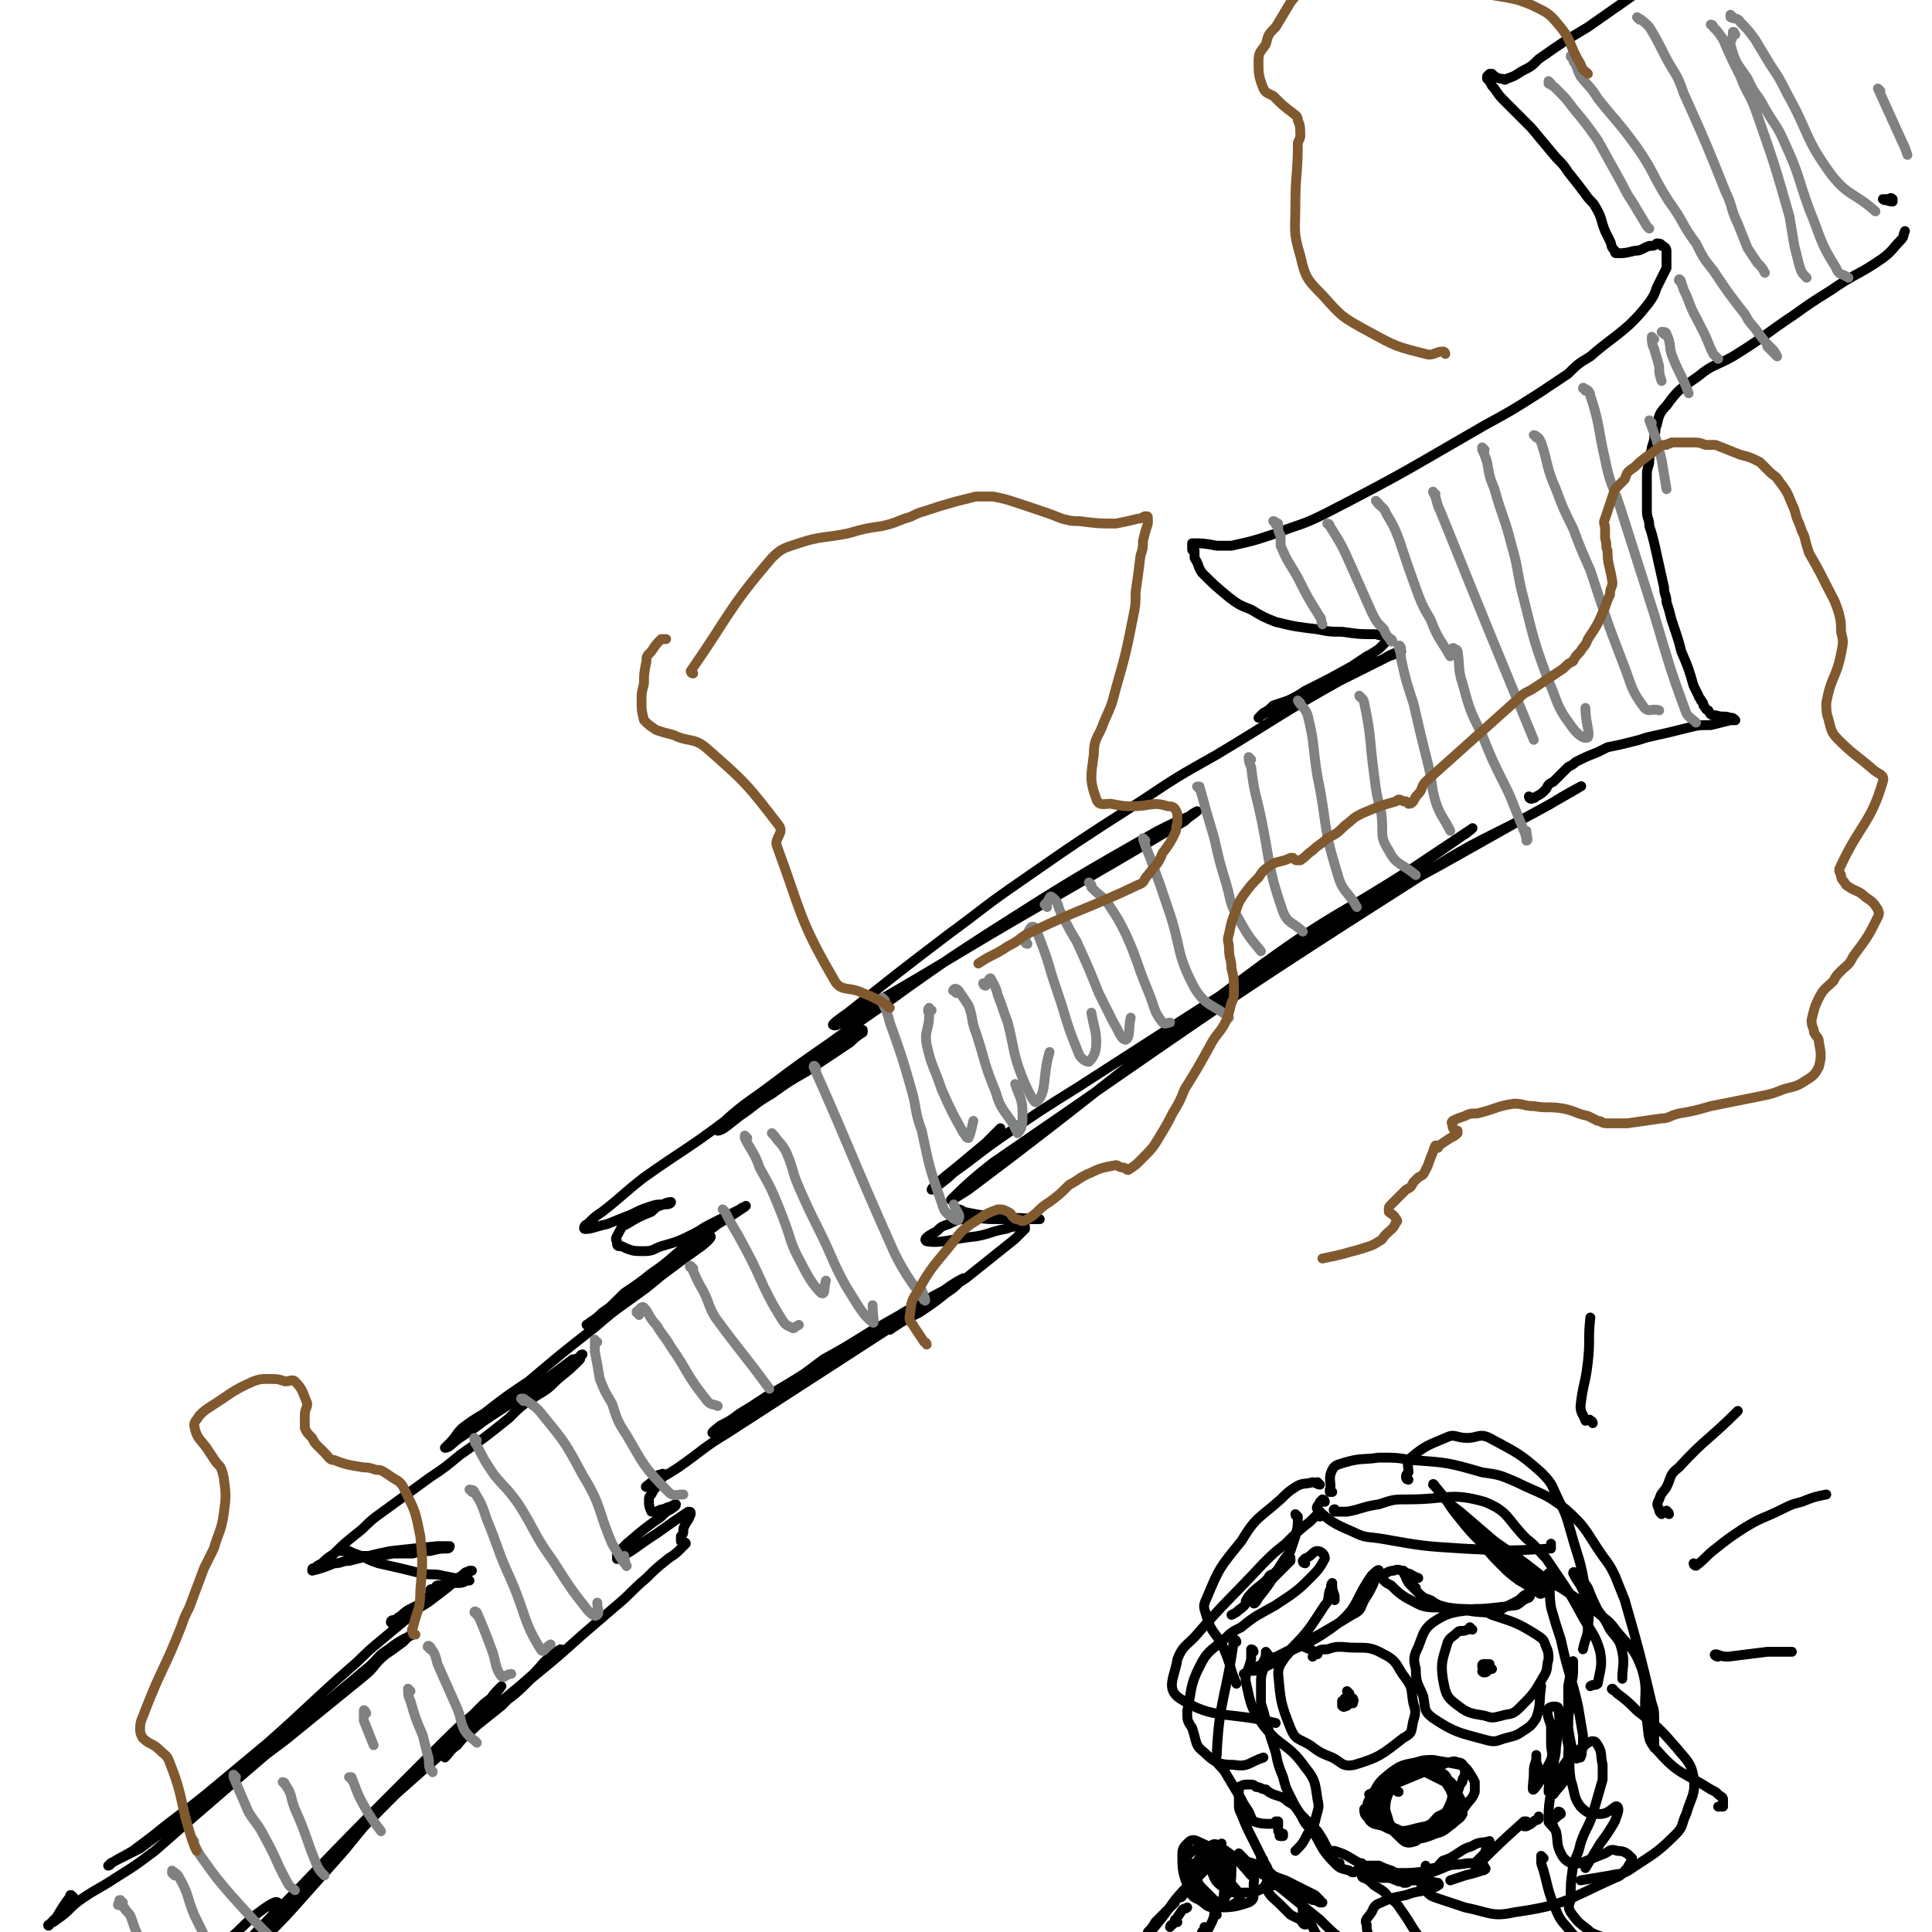 <svg viewBox='0 0 786 786' version='1.1' xmlns='http://www.w3.org/2000/svg' xmlns:xlink='http://www.w3.org/1999/xlink'><g fill='none' stroke='#000000' stroke-width='4' stroke-linecap='round' stroke-linejoin='round'><path d='M486,416c0,0 -1,0 -1,-1 16,-11 17,-11 34,-23 15,-10 15,-10 30,-20 10,-7 10,-8 20,-14 13,-9 13,-9 26,-18 2,-1 5,-4 4,-3 -9,6 -12,8 -24,16 -31,20 -32,18 -61,39 -61,45 -60,47 -120,92 -3,2 -8,5 -7,4 4,-4 8,-8 17,-15 86,-59 85,-60 173,-116 26,-17 27,-15 54,-30 6,-4 14,-8 12,-7 -5,3 -12,7 -25,14 -16,9 -16,9 -32,18 -20,11 -21,11 -41,23 -54,33 -53,33 -106,67 -16,10 -16,10 -32,21 -10,7 -9,7 -19,14 -4,4 -9,7 -9,7 0,-1 5,-5 10,-9 6,-5 6,-5 12,-10 3,-3 3,-3 6,-6 '/><path d='M391,493c0,-1 -1,-1 -1,-1 0,0 1,0 2,1 5,1 5,1 11,2 9,1 9,0 18,1 1,0 1,0 2,0 0,0 0,0 0,0 -5,0 -5,0 -10,0 -5,0 -5,0 -9,0 -5,0 -5,-1 -10,0 -4,0 -4,0 -8,2 -3,1 -3,1 -5,3 -2,1 -6,3 -4,4 6,1 10,-1 20,-2 6,-1 6,-2 12,-3 3,-1 3,-1 5,-1 2,0 2,-1 3,0 0,0 0,1 0,1 -2,2 -2,2 -4,4 -10,8 -10,8 -20,16 -6,4 -6,3 -11,7 -5,4 -5,4 -10,7 -4,2 -4,2 -7,5 -2,1 -3,1 -4,2 0,0 1,0 1,0 6,-4 6,-4 12,-7 6,-4 6,-4 11,-8 3,-2 3,-2 5,-4 1,-1 3,-2 2,-2 -2,1 -4,2 -8,5 -8,4 -8,5 -16,9 -8,5 -8,4 -16,9 -8,5 -8,5 -17,10 -8,6 -8,6 -16,12 -7,4 -7,4 -15,9 -7,4 -9,6 -14,9 -1,0 2,-2 3,-3 4,-2 4,-2 8,-5 5,-3 5,-3 11,-7 12,-7 12,-7 24,-15 15,-9 14,-9 30,-18 3,-2 7,-4 7,-3 -1,1 -4,4 -9,7 -34,22 -34,22 -68,44 -10,6 -10,7 -20,14 -6,4 -9,5 -13,8 -1,0 1,-1 2,-2 1,0 1,-1 2,-1 0,-1 0,-1 1,-2 1,0 2,-1 2,0 0,0 -1,1 -1,2 -1,1 -1,1 -2,3 -1,1 -1,1 -2,3 -1,1 -1,1 -1,3 0,1 0,2 1,4 0,0 1,0 2,0 2,-1 2,-1 3,-1 2,-1 2,-1 3,-1 1,-1 2,-1 2,-1 0,1 -1,1 -2,2 -2,1 -2,1 -4,3 -7,5 -7,5 -14,11 -2,2 -2,2 -4,4 0,1 0,3 0,2 7,-3 8,-5 16,-10 7,-5 7,-5 13,-9 1,0 1,0 1,1 -1,3 -2,3 -3,6 0,2 0,2 -1,3 0,1 0,1 0,2 0,0 0,0 0,0 1,1 2,0 2,1 -1,1 -1,1 -2,2 -2,2 -2,2 -5,4 -5,4 -5,4 -9,8 -6,5 -6,6 -12,11 -7,6 -7,6 -14,12 -10,9 -10,9 -21,18 -6,6 -6,6 -13,11 -9,8 -9,8 -18,16 -2,2 -2,2 -4,5 0,0 0,0 0,0 2,-2 2,-3 5,-5 3,-4 4,-4 8,-8 5,-4 5,-4 10,-8 5,-5 5,-5 10,-10 5,-5 5,-5 11,-10 2,-2 4,-3 3,-3 0,0 -2,1 -3,2 -5,4 -4,4 -8,8 -10,9 -11,9 -21,18 -9,7 -9,7 -17,15 -9,8 -9,8 -18,16 -11,11 -11,11 -22,23 -2,1 -4,3 -4,3 1,-1 3,-3 6,-6 4,-5 4,-5 9,-10 6,-6 6,-6 13,-12 17,-18 17,-18 34,-35 4,-3 4,-3 7,-7 0,0 0,0 0,0 -3,3 -3,3 -5,6 -9,8 -9,7 -18,16 -7,7 -7,7 -15,15 -24,24 -24,24 -48,49 -11,11 -11,11 -22,23 0,0 0,0 0,0 3,-2 3,-2 6,-5 5,-5 5,-5 10,-11 9,-10 10,-10 19,-20 7,-6 7,-6 14,-13 5,-6 5,-6 10,-11 2,-2 5,-6 4,-4 -7,7 -10,11 -19,22 -8,9 -8,9 -16,18 -8,9 -8,9 -16,17 -8,9 -8,8 -16,17 -10,11 -12,13 -20,23 -1,1 0,-1 1,-1 4,-4 4,-4 7,-9 6,-6 5,-6 11,-13 8,-11 9,-11 17,-22 3,-4 6,-8 5,-9 -1,-1 -5,2 -9,5 -6,5 -5,5 -11,10 -8,9 -8,8 -17,17 -5,5 -4,5 -9,10 -4,4 -3,5 -7,9 -3,2 -4,2 -7,5 '/><path d='M30,772c-1,-1 -1,-1 -1,-1 -1,0 0,0 0,0 -3,4 -3,4 -6,9 -2,2 -2,2 -3,3 0,0 0,0 0,0 0,1 -1,0 0,0 1,-1 2,-1 3,-2 6,-4 5,-5 11,-9 6,-4 7,-4 13,-8 8,-5 8,-5 16,-11 8,-7 8,-7 16,-14 22,-19 22,-19 43,-37 7,-7 7,-6 15,-13 6,-5 6,-5 12,-10 5,-4 4,-5 9,-8 5,-4 8,-5 10,-6 0,-1 -2,1 -4,3 -4,3 -4,3 -7,5 -5,4 -4,5 -9,9 -16,13 -16,13 -32,26 -8,6 -8,6 -16,12 -13,10 -13,10 -27,20 -8,6 -8,6 -16,12 -6,3 -6,3 -12,6 0,1 -1,1 -1,1 4,-3 5,-3 10,-6 4,-3 4,-3 8,-6 11,-9 12,-9 23,-18 6,-5 6,-5 12,-10 6,-5 6,-5 12,-10 17,-15 16,-15 33,-30 6,-5 5,-5 11,-10 6,-5 6,-5 12,-10 4,-4 4,-4 9,-7 8,-6 8,-6 15,-12 1,-1 1,0 3,-1 0,0 0,0 0,0 0,0 0,0 0,0 -1,0 -1,0 -1,0 -1,1 -1,2 -3,2 -2,1 -2,1 -3,2 -2,1 -2,1 -4,3 -3,2 -3,2 -6,3 -6,5 -6,5 -13,9 -1,1 -1,1 -3,2 0,0 0,0 0,0 1,1 0,0 0,0 0,-1 1,-1 2,-1 3,-2 2,-2 5,-4 2,-1 2,-1 4,-2 2,-2 2,-2 5,-4 1,0 1,0 2,-1 0,0 0,0 0,0 0,0 0,0 0,0 -1,0 -1,0 -1,-1 0,0 0,0 0,0 0,1 -1,0 -1,0 0,-1 1,0 2,-1 1,0 0,-1 1,-1 1,0 1,0 2,0 2,0 2,0 4,-1 1,0 1,0 2,0 2,0 2,0 4,-1 0,0 0,0 0,0 0,0 0,0 1,0 0,0 -1,0 -1,0 -5,-1 -5,-1 -10,-2 -4,-1 -4,0 -9,-1 -8,-2 -8,-2 -17,-4 -3,-1 -3,-1 -7,-3 -3,-1 -3,-1 -5,-2 -2,0 -2,0 -4,0 0,0 0,-1 0,-1 3,1 3,2 6,3 2,0 2,0 5,0 6,0 6,0 11,-1 4,0 4,0 8,0 3,-1 3,-1 7,-1 4,-1 4,-1 7,-1 1,0 1,-1 1,-1 0,0 -1,0 -1,0 -2,0 -2,0 -4,0 -10,1 -10,1 -19,2 -5,1 -5,1 -9,2 -4,1 -4,1 -8,2 -3,0 -3,1 -6,1 -5,2 -5,2 -9,3 0,0 0,0 0,0 0,-1 0,-1 1,-1 1,-1 1,-1 3,-2 2,-2 2,-2 5,-4 4,-4 4,-4 9,-8 4,-3 4,-4 8,-7 11,-8 11,-8 22,-16 6,-4 6,-4 12,-9 10,-7 10,-7 20,-15 5,-5 5,-5 11,-9 5,-3 5,-3 9,-7 5,-4 5,-4 9,-8 0,-1 1,-2 1,-2 0,0 -1,0 -1,1 -2,1 -2,1 -3,1 -16,12 -16,12 -33,23 -3,2 -3,2 -7,5 -3,2 -3,2 -6,4 -3,2 -4,4 -6,4 0,0 1,-1 2,-2 3,-3 2,-3 5,-6 4,-3 4,-3 9,-6 9,-7 9,-7 18,-13 13,-11 13,-11 27,-22 7,-6 7,-6 14,-11 7,-5 7,-5 13,-10 8,-6 8,-6 15,-11 3,-2 6,-5 5,-5 -3,3 -7,6 -15,11 -5,3 -5,3 -10,7 -9,6 -9,6 -19,13 -2,2 -2,2 -5,4 -1,1 -2,1 -1,1 0,0 1,-1 2,-1 7,-6 7,-6 13,-12 6,-4 6,-4 11,-8 9,-6 8,-7 17,-13 5,-4 5,-3 10,-7 5,-3 5,-3 11,-7 0,0 1,-1 0,0 0,0 -1,0 -2,1 -6,3 -6,3 -12,6 -4,2 -3,2 -7,4 -6,3 -6,3 -13,5 -3,1 -3,2 -7,2 -4,0 -5,0 -9,-2 -2,0 -2,0 -2,-2 -1,-1 0,-2 1,-4 1,-2 1,-2 3,-3 5,-3 5,-3 10,-5 2,-2 2,-2 5,-3 1,0 3,0 3,-1 0,0 -2,0 -3,1 -3,0 -3,0 -6,1 -3,1 -3,1 -7,3 -5,2 -5,2 -10,4 -5,1 -6,2 -9,2 -1,0 0,-2 1,-2 3,-3 3,-3 6,-5 9,-7 8,-7 17,-14 17,-12 17,-11 33,-23 9,-6 9,-6 17,-12 11,-7 12,-7 23,-14 8,-5 8,-6 16,-11 0,0 0,1 0,1 -3,2 -3,2 -5,4 -9,6 -9,6 -18,12 -7,4 -7,4 -14,9 -7,4 -7,5 -13,9 -4,3 -7,6 -9,6 -1,0 2,-3 4,-5 8,-7 9,-7 17,-13 12,-9 12,-9 25,-18 15,-11 16,-11 31,-22 17,-12 17,-12 34,-23 33,-21 33,-21 68,-41 6,-3 6,-3 13,-6 1,-1 3,-2 3,-2 -1,1 -3,2 -5,4 -27,16 -27,16 -53,31 -40,23 -40,24 -80,47 -5,3 -9,6 -10,5 -1,0 3,-3 6,-5 20,-16 20,-16 41,-32 15,-11 14,-11 30,-22 23,-16 23,-16 48,-32 15,-10 15,-10 31,-19 25,-15 25,-16 50,-30 10,-5 10,-5 20,-10 3,-1 5,-2 5,-2 -1,0 -4,1 -7,3 -4,2 -5,1 -9,3 -7,4 -7,4 -14,7 -5,2 -5,2 -9,5 -8,3 -8,3 -16,7 -2,1 -2,1 -3,2 0,0 0,0 0,0 1,-1 1,-1 2,-2 2,-1 2,-1 4,-3 3,-1 3,-1 6,-2 4,-2 4,-2 7,-4 10,-5 10,-5 19,-10 3,-2 3,-2 6,-4 2,-1 2,-1 5,-3 1,-1 1,-1 2,-2 1,-1 1,-2 0,-3 0,-1 -1,0 -3,-1 -7,0 -7,0 -14,-1 -5,0 -5,0 -10,-1 -8,-1 -9,-1 -17,-3 -5,-2 -5,-2 -10,-5 -5,-2 -5,-2 -9,-5 -6,-5 -6,-5 -11,-10 -2,-3 -1,-3 -3,-6 0,-1 0,-1 0,-3 -1,0 -1,0 -1,-1 0,-1 0,-2 0,-2 4,0 5,0 10,1 3,0 3,0 6,0 9,-2 9,-2 18,-5 10,-4 10,-3 20,-8 33,-17 32,-17 65,-36 11,-6 11,-6 22,-13 6,-4 6,-4 12,-8 4,-4 4,-4 9,-7 8,-7 8,-6 16,-13 4,-4 4,-4 8,-9 2,-3 2,-3 3,-6 2,-4 2,-4 4,-8 0,-2 0,-2 0,-3 0,-2 0,-2 0,-4 0,-1 -1,-2 -2,-2 0,-1 -1,-1 -2,-1 -1,1 -1,1 -3,1 -3,1 -3,2 -6,2 -4,1 -4,1 -7,1 -1,0 -1,0 -1,-1 -2,-2 -1,-2 -2,-4 -1,-2 -1,-2 -2,-4 -2,-5 -1,-5 -4,-10 -1,-2 -2,-2 -4,-5 -3,-4 -3,-4 -7,-9 -2,-3 -2,-3 -5,-6 -5,-6 -5,-6 -10,-12 -2,-2 -2,-2 -4,-4 -3,-3 -3,-3 -6,-6 -3,-3 -3,-3 -5,-6 -1,-1 -1,-1 -2,-3 0,0 0,0 -1,-1 0,-1 0,-1 0,-1 0,0 1,-1 1,-1 0,0 1,0 1,0 1,1 1,1 1,1 2,1 2,1 3,1 1,0 1,1 2,0 3,-1 3,-1 6,-3 4,-2 4,-2 7,-5 10,-7 10,-7 20,-13 10,-7 10,-7 20,-14 27,-16 26,-18 54,-32 16,-8 17,-6 34,-13 7,-2 7,-2 14,-5 0,0 0,0 0,0 '/><path d='M623,325c-1,0 -1,-1 -1,-1 0,0 0,0 0,0 2,1 2,1 3,0 2,-1 2,-1 4,-3 1,-2 1,-2 3,-3 3,-3 3,-3 6,-6 2,-1 2,-1 3,-2 4,-2 4,-2 9,-4 2,-1 2,-1 4,-2 5,-1 5,-1 9,-2 4,-1 4,-1 7,-2 9,-2 9,-2 17,-4 4,-1 4,-1 9,-1 4,-1 4,-1 8,-2 1,0 1,0 2,0 0,0 0,0 0,0 -1,-1 -1,-1 -2,-1 -3,-1 -3,0 -6,-1 -2,0 -2,0 -3,-2 -1,0 -1,-1 -2,-2 0,-1 0,-1 -1,-2 0,-1 -1,-1 -1,-2 -1,-2 -1,-2 -2,-4 -2,-7 -2,-7 -5,-14 -1,-4 -1,-4 -2,-7 -1,-3 -1,-3 -2,-6 -1,-4 -1,-4 -2,-7 0,-3 -1,-3 -1,-6 -2,-9 -2,-9 -4,-18 -1,-4 -1,-4 -2,-7 0,-3 -1,-3 -1,-6 0,-8 0,-8 0,-15 0,-3 1,-3 1,-6 0,-3 1,-3 1,-5 1,-3 1,-3 1,-5 1,-2 0,-2 1,-4 1,-4 1,-5 4,-8 5,-7 6,-7 13,-12 6,-5 7,-4 14,-8 13,-8 13,-9 25,-17 7,-5 7,-5 15,-10 10,-7 11,-6 21,-13 4,-3 4,-4 7,-7 2,-2 1,-2 2,-4 '/><path d='M770,82c0,-1 0,-1 -1,-1 0,-1 1,0 1,0 0,0 0,0 0,0 -2,0 -2,0 -3,0 0,0 0,0 0,0 0,1 -1,0 -1,0 1,0 2,1 4,1 0,0 0,0 0,0 '/></g>
<g fill='none' stroke='#808282' stroke-width='4' stroke-linecap='round' stroke-linejoin='round'><path d='M50,774c-1,0 -1,-1 -1,-1 -1,0 0,0 0,1 0,0 -1,0 -1,1 0,0 1,0 1,0 1,1 2,1 2,2 2,2 2,2 3,5 1,3 1,3 3,7 1,2 1,2 2,5 2,5 1,5 4,10 1,2 2,2 4,3 '/><path d='M71,763c0,0 -1,-1 -1,-1 0,0 0,0 0,0 0,0 0,0 0,0 0,0 0,-1 0,-1 1,1 2,1 3,3 4,7 3,8 6,15 5,10 5,11 10,20 1,3 2,3 4,4 1,1 2,-1 4,-1 '/><path d='M79,749c0,0 -1,-1 -1,-1 2,4 2,5 5,9 5,7 5,7 11,14 9,10 9,10 19,20 2,1 2,1 5,2 '/><path d='M96,723c0,0 -1,-1 -1,-1 0,0 0,1 0,1 3,7 3,7 6,14 3,5 4,5 7,11 5,9 4,9 9,18 1,2 2,2 3,3 '/><path d='M116,726c0,0 -1,-1 -1,-1 0,0 1,0 1,1 3,4 2,5 4,10 5,11 4,11 9,23 1,2 1,2 3,4 '/><path d='M143,724c0,0 0,-1 -1,-1 0,0 1,0 1,0 3,8 3,8 7,15 2,3 2,3 5,7 '/><path d='M149,697c0,0 -1,-2 -1,-1 0,1 0,2 0,4 2,5 2,5 4,10 '/><path d='M167,688c0,0 -1,-1 -1,-1 0,2 0,3 1,5 2,7 2,7 5,14 1,4 1,4 2,8 1,3 0,3 1,6 1,1 1,0 1,1 '/><path d='M175,671c0,-1 0,-1 -1,-1 0,-1 1,0 1,0 2,3 2,3 3,7 4,9 4,9 8,18 2,5 1,5 3,9 2,3 3,3 5,5 '/><path d='M194,657c0,-1 0,-1 -1,-1 0,-1 1,0 1,0 3,7 3,7 6,15 2,5 1,7 4,11 1,1 2,-1 4,-1 '/><path d='M192,607c0,-1 -1,-1 -1,-1 0,0 2,0 2,1 3,5 3,5 5,11 5,12 4,12 10,25 6,14 5,17 12,28 1,2 2,-1 4,-2 '/><path d='M194,586c0,0 -1,-1 -1,-1 0,1 0,2 1,3 3,6 3,6 7,12 5,6 5,5 10,12 7,11 6,12 14,23 7,11 7,11 14,20 2,2 3,3 4,2 1,-1 0,-2 0,-5 '/><path d='M213,570c0,0 -1,-1 -1,-1 0,0 1,0 1,0 4,3 5,3 8,7 9,11 9,11 16,24 8,13 6,14 12,28 3,5 4,7 6,9 0,1 -1,-2 -1,-4 '/><path d='M243,546c-1,0 -1,-1 -1,-1 0,0 0,0 0,1 0,2 0,2 0,4 1,5 1,5 2,11 2,5 2,5 5,10 2,6 2,7 6,13 7,12 7,13 17,23 2,2 3,1 6,1 '/><path d='M260,535c0,-1 -1,-1 -1,-1 0,-1 0,0 0,0 1,-1 2,-3 3,-2 2,2 2,4 5,7 3,5 3,4 6,9 7,10 6,11 14,21 2,3 3,2 5,3 '/><path d='M282,516c-1,0 -2,-1 -1,-1 2,4 2,5 5,10 3,6 2,6 5,11 11,15 11,14 22,29 '/><path d='M295,493c0,0 -1,-1 -1,-1 0,0 0,0 1,1 2,4 2,4 5,9 6,11 6,11 11,22 3,6 3,6 6,11 2,3 2,4 5,5 1,1 1,0 3,-1 '/><path d='M304,463c0,0 -1,-1 -1,-1 0,0 0,0 0,1 3,6 4,6 6,12 5,9 5,9 9,19 4,10 3,11 8,20 3,6 5,9 8,12 2,1 1,-2 2,-5 '/><path d='M315,462c0,0 -1,-1 -1,-1 0,0 0,0 1,1 2,3 3,3 5,7 3,7 2,7 5,14 4,9 4,9 8,17 6,12 5,12 11,23 5,8 7,12 11,15 1,1 0,-3 0,-7 '/><path d='M332,435c0,-1 -1,-2 -1,-1 16,36 16,38 33,76 5,10 8,13 12,19 1,1 0,-2 -1,-4 '/><path d='M360,407c0,0 -1,-1 -1,-1 0,1 0,1 0,2 2,4 2,4 3,8 5,14 5,14 9,28 2,7 1,8 4,16 3,14 3,15 8,29 1,3 1,4 4,6 1,1 3,2 3,1 1,-2 -1,-3 -2,-6 '/><path d='M379,411c-1,0 -1,-1 -1,-1 -1,1 0,2 0,3 0,6 -2,6 -1,12 2,9 3,9 6,18 4,9 4,9 9,18 1,1 1,2 2,2 1,-2 1,-3 2,-7 '/><path d='M389,404c0,-1 -2,-1 -1,-1 0,-1 1,-1 2,0 2,3 2,3 4,6 2,5 1,6 3,11 4,12 3,12 8,24 2,7 3,7 7,13 1,2 2,4 2,4 2,-2 2,-4 2,-8 0,-6 -1,-6 -3,-12 '/><path d='M401,401c0,0 -1,-1 -1,-1 0,0 0,1 1,1 1,-1 1,-3 2,-3 1,2 2,3 3,7 2,5 2,6 4,11 3,12 2,13 7,25 2,4 4,9 5,7 4,-4 2,-10 5,-20 '/><path d='M418,384c0,0 -1,0 -1,-1 0,0 0,0 0,-1 1,-2 2,-5 3,-5 2,0 2,3 3,5 3,8 3,8 5,15 2,6 2,6 4,12 3,10 3,10 7,20 1,2 3,3 4,3 2,-2 3,-4 3,-8 0,-5 -1,-6 -2,-12 '/><path d='M426,369c0,0 0,0 -1,-1 0,0 1,-1 1,-1 1,-1 1,-3 2,-2 3,2 2,4 4,7 3,6 3,6 6,11 5,11 5,11 9,21 3,6 3,6 6,12 2,3 3,7 5,7 2,-1 1,-5 2,-9 '/><path d='M444,360c0,0 -1,-1 -1,-1 0,0 1,1 1,2 4,4 4,3 7,7 4,6 4,6 7,12 5,11 4,11 9,23 3,7 2,8 6,13 1,1 2,0 3,0 '/><path d='M466,342c0,0 -1,-1 -1,-1 1,4 2,5 4,11 3,8 3,8 6,17 6,17 3,18 11,33 5,8 7,6 14,12 '/><path d='M488,321c0,0 -1,-1 -1,-1 0,0 1,0 1,0 3,11 3,11 6,21 2,9 2,9 5,19 2,7 1,7 5,14 4,7 4,7 9,13 '/><path d='M509,309c0,0 -1,-1 -1,-1 0,1 0,2 1,4 1,8 1,8 3,16 5,22 3,23 10,43 2,5 4,4 8,8 '/><path d='M529,286c0,0 -1,-1 -1,-1 1,2 3,3 4,6 3,12 2,13 4,25 4,19 2,20 8,39 2,8 4,7 8,14 '/><path d='M554,284c0,0 -1,-1 -1,-1 0,1 2,1 2,3 3,14 2,14 4,29 1,8 1,8 3,16 1,8 -1,9 3,15 3,6 5,5 11,10 '/><path d='M570,264c0,-1 -1,-2 -1,-1 0,1 1,2 1,5 2,9 2,9 5,18 3,13 3,13 6,25 2,8 1,8 3,15 2,6 3,6 6,12 '/><path d='M519,213c0,0 0,-1 -1,-1 0,0 1,1 1,1 0,0 0,0 0,0 0,1 0,0 1,0 0,1 0,1 0,2 0,1 0,1 1,3 0,2 0,2 0,4 3,7 3,6 7,13 4,8 4,8 9,16 1,1 0,1 1,3 '/><path d='M541,214c0,0 -1,-1 -1,-1 0,0 1,0 1,1 5,8 5,8 9,17 4,9 4,9 8,18 2,4 2,4 5,7 1,3 2,3 3,5 1,0 0,-1 0,-1 '/><path d='M561,205c0,0 -2,-2 -1,-1 1,2 3,2 4,5 3,5 3,5 5,10 4,12 4,12 8,23 2,5 2,5 5,10 3,8 4,8 8,15 '/><path d='M584,201c-1,0 -1,-1 -1,-1 0,0 0,0 0,0 2,4 1,4 3,8 19,47 19,47 38,93 '/><path d='M592,265c0,-1 -1,-2 -1,-1 0,0 2,0 2,1 1,6 0,7 2,13 3,11 3,11 8,21 4,10 4,10 9,20 2,4 2,4 4,9 2,5 2,5 4,10 1,2 1,4 1,4 1,0 0,-2 0,-4 '/><path d='M604,183c0,0 -1,-1 -1,-1 0,0 0,0 0,1 1,2 1,2 2,5 1,6 1,6 3,11 3,11 4,11 7,23 3,10 2,11 5,22 4,16 4,17 10,33 4,9 3,10 9,18 2,3 5,6 7,5 1,-2 -1,-6 -1,-12 '/><path d='M625,178c0,-1 -1,-1 -1,-1 0,0 0,0 0,0 2,1 2,1 3,3 3,9 2,10 6,19 3,8 3,8 7,16 3,8 3,8 7,17 6,18 6,19 13,37 4,10 3,11 9,19 2,2 3,0 6,1 '/><path d='M645,159c0,0 -1,-2 -1,-1 1,0 3,1 3,3 4,12 3,13 6,26 2,10 3,10 6,19 7,22 7,22 14,44 6,20 6,21 13,40 1,2 2,2 4,4 '/><path d='M672,172c-1,-1 -1,-1 -1,-1 0,0 0,0 0,0 3,8 3,8 5,16 1,6 1,6 2,12 '/><path d='M673,138c0,0 -1,-1 -1,-1 0,2 0,3 1,5 1,4 1,3 2,7 0,3 0,3 1,6 '/><path d='M677,136c0,0 -1,-1 -1,-1 1,0 2,0 2,1 2,4 1,5 2,8 3,8 4,8 7,16 '/><path d='M684,115c0,-1 -1,-2 -1,-1 0,0 0,0 1,1 1,3 1,3 2,5 3,8 3,7 7,15 2,4 2,5 4,9 1,1 1,1 2,2 '/><path d='M640,24c0,-1 -1,-1 -1,-1 0,-1 1,0 1,0 0,2 0,2 1,3 1,3 1,3 2,5 3,4 4,4 7,9 8,10 8,9 16,20 7,10 6,11 13,22 6,8 5,9 11,17 3,6 3,6 7,11 6,9 6,9 13,18 2,4 3,4 5,7 3,4 3,4 6,7 1,1 1,1 2,3 0,0 0,0 0,0 -2,-2 -2,-2 -4,-4 '/><path d='M667,8c0,0 -1,-1 -1,-1 2,1 3,2 5,4 3,5 3,5 6,11 4,8 5,7 8,16 9,20 9,20 17,40 3,6 2,7 5,13 2,5 2,5 4,10 2,3 2,3 4,6 2,2 2,2 3,4 '/><path d='M631,34c0,0 -1,-1 -1,-1 0,0 0,0 0,1 2,1 2,1 4,3 3,3 3,3 6,7 5,6 5,6 10,13 5,9 5,9 10,18 2,4 2,4 4,7 3,5 3,5 6,10 1,1 1,1 1,1 '/><path d='M706,14c0,0 -1,-1 -1,-1 0,0 1,0 0,0 0,3 -1,3 -1,5 2,8 3,8 7,14 3,7 4,6 7,12 4,7 5,7 8,14 6,13 5,13 10,27 5,12 4,13 11,24 1,3 2,2 5,4 '/><path d='M705,7c0,0 -1,-1 -1,-1 0,0 0,0 0,1 2,1 3,0 4,2 3,3 3,3 6,7 3,5 3,5 6,10 4,6 4,6 7,12 9,16 7,18 18,33 7,9 9,7 18,15 '/><path d='M697,11c0,0 0,-1 -1,-1 0,0 1,0 1,1 2,2 2,2 4,5 3,7 3,7 7,15 3,8 4,7 7,16 7,20 7,20 13,41 1,6 1,6 2,12 1,4 1,4 2,8 1,3 1,3 3,5 '/><path d='M765,37c0,0 -1,-1 -1,-1 0,0 0,0 0,0 5,11 5,11 10,22 1,2 1,2 2,5 '/></g>
<g fill='none' stroke='#81592F' stroke-width='4' stroke-linecap='round' stroke-linejoin='round'><path d='M377,547c0,0 0,-1 -1,-1 -2,-3 -2,-3 -4,-6 -1,-2 -2,-2 -2,-4 1,-5 0,-6 3,-10 6,-11 7,-11 15,-21 3,-4 3,-4 7,-7 5,-3 5,-4 11,-6 2,0 2,0 4,1 2,1 1,1 2,2 1,1 1,1 2,1 2,1 2,1 4,0 5,-3 4,-4 9,-7 4,-3 4,-3 8,-7 4,-2 4,-3 9,-5 4,-2 5,-2 10,-3 1,0 1,1 3,1 1,0 1,1 2,1 3,-2 3,-2 5,-4 5,-5 5,-5 8,-10 3,-5 3,-5 5,-9 3,-5 3,-5 5,-10 5,-8 5,-8 10,-17 3,-6 4,-5 7,-11 1,-3 1,-3 2,-7 1,-2 1,-2 1,-5 0,-5 0,-5 -1,-9 0,-4 -1,-4 -1,-8 0,-3 -1,-3 0,-6 1,-5 1,-5 3,-10 1,-3 1,-3 3,-6 3,-4 3,-4 6,-7 2,-3 2,-3 5,-5 3,-2 4,-1 8,-3 0,0 0,0 1,0 1,1 1,1 2,1 0,0 0,0 0,0 0,0 0,0 1,0 3,-2 2,-2 5,-4 3,-3 3,-2 6,-5 4,-2 4,-2 7,-5 4,-3 3,-3 7,-5 7,-3 7,-3 14,-5 1,-1 1,-1 3,0 1,0 1,0 1,0 1,1 1,1 1,1 1,0 1,0 2,-1 1,-2 1,-2 2,-3 2,-2 1,-3 3,-5 19,-17 19,-17 38,-34 3,-3 3,-2 6,-4 6,-4 6,-4 12,-8 2,-2 2,-2 4,-3 1,-2 1,-2 3,-4 1,-2 2,-2 3,-5 4,-6 4,-6 7,-13 1,-3 1,-3 2,-5 0,-3 1,-3 1,-5 -1,-7 -2,-7 -2,-13 -1,-2 0,-2 -1,-5 0,-2 0,-2 0,-4 0,-2 -1,-2 0,-4 2,-6 2,-6 4,-12 2,-2 2,-2 4,-4 1,-3 1,-3 4,-5 4,-4 5,-4 10,-8 1,-1 1,-1 3,-1 1,-1 1,0 2,-1 1,0 1,0 2,0 3,0 3,0 7,0 2,0 2,0 5,1 2,0 2,0 4,0 5,2 5,2 10,4 4,1 4,1 8,3 2,2 2,2 4,4 2,2 2,1 4,4 3,4 3,4 5,9 2,4 1,4 3,8 1,3 1,3 2,5 1,4 1,4 2,7 4,7 4,7 7,13 3,6 3,5 5,11 1,4 1,4 1,8 1,4 1,4 0,9 -2,10 -4,9 -6,20 0,3 0,4 1,7 1,4 1,5 4,8 6,6 7,6 14,12 2,2 5,2 4,5 -5,17 -9,17 -17,34 -1,2 -1,2 0,4 0,2 1,2 2,4 4,3 5,2 8,5 3,2 3,2 5,5 0,1 1,1 0,3 -4,8 -4,8 -10,16 -2,4 -2,3 -5,6 -2,2 -2,2 -3,4 -3,3 -4,3 -6,7 -2,4 -2,5 -3,9 0,3 1,3 1,5 1,2 2,2 2,4 1,5 1,6 0,10 -2,4 -3,4 -6,6 -3,2 -4,2 -8,3 -5,2 -5,2 -10,3 -10,2 -10,2 -20,4 -7,2 -7,2 -13,3 -4,1 -4,2 -7,2 -7,1 -7,1 -14,2 -4,0 -4,0 -8,0 -3,0 -2,-1 -4,-1 -2,-1 -2,-1 -4,-2 -5,-1 -5,-2 -10,-3 -6,-1 -6,0 -12,-1 -4,0 -4,-1 -8,-1 -7,1 -7,2 -15,4 -3,0 -3,0 -5,1 -3,1 -3,1 -5,2 -1,1 0,1 0,2 0,1 0,1 1,2 0,0 1,0 1,0 0,1 0,1 0,1 -1,1 -1,1 -3,2 -3,2 -3,2 -6,4 '/><path d='M585,467c0,0 0,-1 -1,-1 -1,2 -1,3 -2,5 -1,3 -1,3 -2,5 -1,2 -1,2 -3,3 -1,1 -1,1 -2,2 -1,2 -1,2 -3,3 -3,3 -3,3 -6,6 -1,1 -1,1 -1,2 0,1 0,1 0,1 1,1 2,1 3,3 0,0 1,1 0,1 -1,3 -2,3 -4,5 -2,2 -1,2 -3,3 -3,2 -4,2 -7,3 -3,1 -4,1 -7,2 -4,1 -4,1 -9,2 '/><path d='M362,410c-1,0 -1,-1 -1,-1 -5,-3 -5,-3 -10,-5 -6,-3 -9,0 -12,-6 -14,-24 -13,-27 -23,-54 -1,-3 3,-5 1,-8 -13,-17 -14,-18 -30,-32 -5,-4 -7,-2 -13,-5 -4,-1 -4,-1 -7,-2 -3,-2 -3,-2 -5,-4 -1,-4 -1,-4 -1,-8 0,-3 0,-3 1,-7 0,-4 0,-4 1,-9 0,-2 0,-2 2,-4 2,-3 2,-3 4,-5 1,0 1,0 2,0 '/><path d='M282,274c0,0 -1,0 -1,-1 16,-23 15,-25 33,-46 4,-4 5,-4 11,-6 9,-3 10,-2 20,-4 7,-2 7,-2 14,-3 4,-1 4,-1 9,-3 4,-1 4,-2 8,-3 6,-2 6,-2 13,-4 4,-1 4,-1 8,-2 4,0 4,0 7,0 5,1 5,1 11,3 3,1 3,1 6,2 6,2 6,2 11,4 4,1 4,1 7,1 8,1 8,1 15,1 5,-1 5,-1 9,-2 2,0 2,-1 3,-1 1,0 1,0 1,1 0,1 0,1 0,2 -1,3 -1,3 -2,7 0,3 0,3 -1,6 -1,8 -1,8 -2,15 0,5 0,5 -1,10 -3,15 -3,15 -7,29 -2,8 -2,7 -5,14 -2,6 -4,6 -4,13 -1,8 -2,10 1,18 1,3 3,2 6,2 5,1 5,1 9,1 7,0 8,-2 14,0 3,0 3,1 4,3 0,2 0,2 0,4 -1,2 0,2 -1,4 -2,4 -2,4 -5,8 -2,5 -3,5 -6,9 -2,2 -1,3 -4,4 -21,10 -22,9 -43,19 -5,2 -4,3 -10,6 -6,4 -6,3 -12,7 '/><path d='M588,144c0,0 0,-1 -1,-1 -3,0 -4,2 -7,1 -12,-3 -12,-3 -23,-9 -11,-6 -11,-6 -19,-15 -6,-6 -7,-7 -9,-16 -3,-10 -2,-10 -2,-21 0,-12 1,-12 1,-25 1,-2 1,-2 1,-3 0,-3 0,-4 -1,-6 0,-2 -1,-2 -2,-3 -4,-3 -4,-3 -8,-7 -2,-1 -3,-1 -4,-3 -2,-5 -2,-6 -2,-11 0,-4 1,-4 3,-7 1,-4 1,-4 4,-7 3,-5 3,-5 6,-10 3,-4 4,-4 7,-8 1,-1 1,-1 2,-2 1,0 1,0 3,-1 2,0 2,-1 4,-1 5,0 5,0 10,0 4,1 4,1 8,1 5,1 5,0 9,1 7,1 7,1 13,3 10,1 10,1 20,3 6,1 6,1 12,2 5,1 5,1 10,3 6,3 7,3 11,8 6,7 4,8 9,16 1,3 1,2 3,4 '/><path d='M169,665c-1,0 -1,0 -1,-1 -1,-1 0,-1 0,-2 2,-8 3,-7 3,-15 1,-11 1,-12 0,-22 -2,-10 -2,-10 -6,-18 -2,-5 -3,-4 -7,-7 -3,-2 -3,-2 -5,-2 -3,-1 -3,-1 -5,-1 -6,-1 -7,-1 -12,-3 -2,0 -2,-1 -4,-3 -1,-1 -1,-1 -3,-3 -1,-1 -1,-1 -2,-3 -2,-2 -2,-2 -3,-4 0,-3 0,-3 0,-5 0,-3 1,-3 1,-5 -2,-5 -2,-6 -5,-9 -1,-1 -2,0 -4,0 -3,-1 -3,-1 -7,-1 -3,0 -3,0 -6,1 -9,4 -9,5 -17,10 -3,2 -3,2 -5,4 -1,2 -2,2 -2,4 1,5 2,5 5,9 2,3 2,3 4,6 2,2 2,2 3,6 1,7 1,8 0,15 -1,7 -2,7 -4,14 -2,4 -2,4 -4,8 -3,8 -3,8 -6,16 -2,4 -2,4 -3,7 -7,18 -8,17 -15,35 -1,3 -2,4 -2,7 0,2 0,2 1,4 3,3 4,2 7,5 2,2 3,2 4,5 6,15 4,16 9,31 1,3 1,3 2,5 '/></g>
<g fill='none' stroke='#000000' stroke-width='4' stroke-linecap='round' stroke-linejoin='round'><path d='M517,675c0,-1 -1,-1 -1,-1 0,0 1,0 1,0 -1,0 -1,-1 -2,-2 0,0 0,0 0,0 0,2 0,2 -1,4 0,1 0,1 0,3 -1,3 -1,3 -1,6 0,4 0,4 0,8 1,3 1,3 2,7 2,7 2,7 4,13 1,5 1,5 3,10 1,4 1,4 3,8 2,4 2,4 4,7 2,4 2,4 5,7 4,6 3,7 9,13 2,2 2,2 6,3 1,1 2,1 3,0 1,-1 1,-1 2,-3 '/><path d='M511,760c0,0 -1,-1 -1,-1 1,1 1,2 3,3 1,1 1,1 2,0 1,0 1,0 1,-1 -1,-3 -2,-3 -3,-6 -1,-2 -1,-2 -2,-4 -1,-2 -1,-2 -2,-4 -2,-4 -2,-4 -4,-9 -1,-2 -1,-2 -1,-5 0,-1 0,-1 0,-3 0,-1 0,-1 0,-2 0,-1 -1,-1 0,-1 2,-1 2,-1 4,-1 2,0 2,0 3,1 2,0 2,1 4,1 1,1 1,1 3,2 3,1 4,1 6,3 4,2 3,3 6,6 2,2 2,2 4,3 1,2 1,2 2,3 2,3 2,3 3,5 1,2 1,2 2,4 1,2 1,2 3,4 0,0 0,0 1,0 '/><path d='M514,757c0,0 -1,-1 -1,-1 0,0 1,0 1,1 0,1 -1,1 0,2 1,2 2,2 4,4 2,1 2,1 5,2 2,1 2,1 4,2 4,2 4,2 8,4 1,1 1,1 2,2 0,1 1,1 1,1 0,0 -1,0 -1,0 -2,-1 -2,-1 -3,-1 -7,-3 -7,-3 -15,-6 -1,0 -1,0 -3,0 -1,0 -2,0 -1,1 2,4 3,4 6,7 2,2 2,2 4,4 2,1 2,1 4,2 1,1 1,2 2,2 0,0 0,-1 0,-3 0,-1 0,-1 -1,-2 0,-1 0,-1 0,-2 0,0 -1,-1 0,-1 1,2 2,3 3,7 1,2 1,2 2,4 1,2 1,1 2,3 1,1 1,1 2,2 0,1 0,1 1,1 0,0 0,-1 0,-2 0,-1 0,-1 0,-1 1,0 1,0 1,1 2,2 1,2 3,5 1,2 1,2 2,4 1,1 1,1 2,3 1,2 1,2 3,3 1,2 1,2 2,4 2,2 3,2 5,5 '/><path d='M540,753c0,0 0,-1 -1,-1 0,0 1,1 1,1 2,0 2,0 3,0 3,1 3,1 5,2 5,3 5,3 9,5 6,3 6,3 11,5 2,1 2,0 3,1 1,0 1,0 1,0 1,0 1,-1 1,-1 -1,-1 -1,-1 -3,-2 -2,-1 -2,-1 -4,-2 -3,-1 -3,-1 -5,-2 -3,0 -5,0 -6,0 -1,0 0,1 1,2 2,0 2,0 4,0 2,1 2,1 3,1 3,1 3,1 5,0 7,0 7,0 14,-1 1,0 1,0 2,0 '/><path d='M581,760c-1,0 -1,-1 -1,-1 0,0 0,0 0,1 1,0 2,1 3,0 2,0 2,-1 4,-3 3,-1 3,-1 6,-3 3,-2 3,-2 6,-3 3,-2 4,-1 7,-2 0,0 0,0 0,0 -1,2 -1,2 -2,5 -2,2 -2,2 -4,4 0,0 0,1 0,1 0,0 0,0 1,0 9,-9 9,-9 19,-18 0,0 1,0 1,0 0,0 0,0 0,1 0,0 0,0 0,1 -1,0 -1,0 -1,0 0,0 0,0 0,0 1,0 1,0 1,0 2,-1 2,-1 3,-2 1,-1 1,0 2,-1 0,-1 0,-1 0,-1 '/><path d='M627,722c0,0 -1,-1 -1,-1 0,0 1,1 0,0 0,-1 0,-2 -1,-4 0,-2 0,-2 0,-3 0,0 0,1 0,2 -1,3 -1,3 -1,5 0,4 -1,8 0,7 2,-2 4,-6 7,-12 1,-3 0,-3 0,-7 0,-3 0,-3 0,-7 -1,-3 -2,-5 -1,-7 1,-1 4,-1 4,0 1,7 0,8 -1,16 0,4 -1,4 -1,9 -1,4 -2,4 -2,9 0,0 1,1 2,1 2,-3 3,-3 5,-7 1,-4 1,-5 1,-10 1,-5 0,-5 0,-9 0,-5 0,-5 0,-10 0,-4 0,-4 0,-8 1,-5 1,-7 2,-10 0,-1 0,2 0,3 0,3 0,3 -1,7 0,4 0,4 0,8 -1,4 -1,4 -1,9 1,6 1,7 3,12 0,1 1,0 2,0 1,-2 0,-2 1,-4 0,-2 0,-3 0,-5 -1,-6 -1,-6 -2,-12 -3,-13 -4,-13 -7,-27 -2,-6 -2,-6 -4,-13 -1,-7 0,-7 -1,-14 '/><path d='M536,673c0,0 -1,-1 -1,-1 0,0 1,1 0,1 -1,-1 -1,-2 -2,-2 -3,-1 -3,-2 -5,-1 -3,1 -3,2 -5,4 -2,3 -3,4 -3,7 1,11 1,12 5,22 2,5 3,4 8,7 4,3 4,3 9,5 4,2 4,4 9,3 10,-3 11,-4 20,-11 4,-2 3,-3 4,-7 1,-3 1,-4 0,-7 -1,-5 0,-6 -3,-10 -4,-5 -3,-7 -9,-10 -7,-4 -8,-2 -17,-3 -3,0 -3,0 -6,1 -2,0 -3,0 -4,1 -1,1 -1,1 -2,2 '/><path d='M599,663c0,0 0,0 -1,-1 0,0 0,1 -1,1 -2,1 -3,0 -4,1 -2,2 -3,2 -4,4 -2,7 -3,8 -2,15 1,5 1,7 5,10 5,4 6,4 12,5 3,1 3,1 7,0 3,-1 4,0 7,-3 6,-6 6,-6 10,-13 2,-3 1,-4 2,-7 0,-2 0,-3 -1,-5 -1,-3 -1,-3 -4,-5 -8,-5 -9,-5 -18,-8 -4,-2 -5,-3 -9,-2 -7,1 -9,1 -15,5 -4,3 -4,5 -6,10 -2,4 -2,5 -1,9 0,6 1,6 3,11 1,5 0,6 4,9 9,6 11,6 22,9 4,1 4,0 8,-1 4,-1 4,-1 7,-3 3,-2 3,-2 5,-5 2,-6 1,-6 2,-13 '/><path d='M566,728c0,0 0,-1 -1,-1 -3,1 -6,2 -8,3 0,0 2,-1 3,-1 14,-6 14,-6 29,-12 2,0 2,-1 4,0 2,0 2,1 3,2 0,1 0,1 0,2 0,1 0,1 -1,3 0,1 0,1 -1,2 -1,4 -2,4 -3,7 0,0 0,1 0,1 0,1 0,1 0,2 0,0 0,0 0,1 0,1 0,1 0,1 -1,1 0,1 -1,2 -2,1 -2,1 -4,2 -1,0 -1,0 -3,1 -3,0 -3,0 -6,1 -2,1 -2,1 -4,1 -3,0 -3,0 -5,-1 -4,-1 -5,-1 -9,-2 -2,-1 -2,-2 -3,-3 -1,-1 -1,-2 -1,-3 1,-1 2,-1 3,-1 1,-1 1,-1 2,-2 '/><path d='M569,729c-1,0 -1,-1 -1,-1 0,0 0,0 0,0 -2,0 -3,-1 -6,-1 -2,0 -2,1 -3,2 -1,3 -4,4 -2,7 2,4 4,4 9,7 5,3 5,2 11,3 3,1 3,0 6,-1 5,-2 4,-2 9,-5 2,-2 2,-2 4,-5 2,-3 3,-3 4,-6 0,-2 0,-2 0,-4 -1,-2 -1,-2 -3,-5 -1,-1 -1,-1 -3,-2 -5,-1 -5,-1 -11,-2 -3,0 -4,0 -7,1 -5,1 -6,1 -10,4 -5,4 -5,4 -8,10 -2,2 -1,2 0,5 0,3 0,3 2,5 3,2 4,3 8,4 6,0 6,-1 12,-2 3,-1 3,-2 5,-4 2,-1 3,-1 4,-3 2,-4 2,-5 2,-9 0,-2 -1,-2 -2,-3 -1,-2 -1,-2 -3,-3 -2,-1 -2,-2 -4,-2 -7,1 -7,1 -13,3 -3,1 -3,1 -5,4 -2,2 -2,2 -3,5 -1,2 -2,3 0,6 3,6 4,6 9,11 2,2 3,2 6,1 8,-6 9,-7 15,-15 1,-2 0,-3 -1,-6 -4,-6 -4,-7 -10,-11 -2,-1 -3,0 -5,1 -3,1 -3,1 -5,3 -3,5 -4,5 -6,11 -1,5 0,5 1,9 1,3 2,2 4,4 2,2 2,2 5,3 5,0 5,0 10,-2 4,-1 4,-2 7,-4 2,-2 3,-2 4,-4 0,-4 0,-5 -2,-8 -2,-3 -3,-3 -5,-5 -4,-2 -4,-2 -8,-4 -3,-1 -3,0 -6,-1 0,0 0,-1 0,-2 '/><path d='M576,646c0,0 -1,0 -1,-1 0,0 -1,0 -1,0 -1,-1 -1,-1 -2,-3 0,-1 0,-2 -1,-3 0,0 0,0 0,0 0,2 1,2 2,4 1,2 1,2 3,4 3,3 3,3 6,4 3,2 3,2 7,3 9,1 9,2 18,2 3,0 3,-1 5,-2 2,-1 2,-1 4,-2 2,-1 2,-1 3,-2 2,-2 2,-1 4,-2 0,0 0,0 0,0 -1,1 0,1 -1,2 -3,1 -3,2 -5,3 -16,2 -16,2 -32,1 -7,0 -7,-1 -13,-4 -3,-2 -3,-2 -6,-5 -2,-1 -2,-1 -3,-2 -1,-1 -1,-1 -1,-2 2,-1 3,-2 5,-2 2,-1 3,0 5,1 2,0 2,1 5,2 '/><path d='M543,651c0,0 0,-1 -1,-1 0,0 1,1 1,0 0,-2 -1,-2 -1,-5 0,0 0,-1 0,-1 -1,1 0,2 -1,3 -1,3 0,4 -2,6 -6,9 -6,10 -14,18 -5,5 -6,5 -12,8 -2,1 -5,1 -5,0 2,-1 6,-1 10,-4 14,-7 15,-6 27,-15 8,-7 6,-9 13,-19 1,-1 3,-3 3,-2 -2,4 -2,6 -6,12 -2,4 -1,4 -5,6 -21,13 -22,12 -44,24 '/><path d='M528,617c0,0 -1,0 -1,-1 0,0 1,1 1,1 0,4 0,4 -1,8 -1,3 -1,3 -2,6 -3,4 -3,4 -6,9 -3,5 -3,5 -7,10 -1,2 -2,3 -2,2 1,-2 2,-4 4,-7 4,-5 4,-4 8,-9 1,-1 2,-2 3,-2 0,-1 0,1 0,1 -5,5 -5,5 -10,10 -2,2 -2,3 -5,5 -1,1 -4,2 -3,1 1,-2 3,-4 7,-7 2,-2 3,-3 3,-3 1,-1 -1,0 -1,1 -4,5 -4,5 -8,9 -2,2 -1,2 -4,4 -1,1 -1,1 -3,2 '/><path d='M537,617c0,0 0,-1 -1,-1 0,0 0,0 -1,1 -1,1 -1,1 -2,2 -5,4 -5,4 -10,9 -5,4 -5,4 -9,8 -14,15 -15,15 -28,30 -4,4 -5,4 -7,9 -1,7 -5,12 1,16 14,9 19,5 39,10 '/><path d='M531,636c-1,0 -1,-1 -1,-1 0,0 0,0 1,-1 3,-1 3,-3 5,-3 1,0 3,1 3,3 -2,4 -3,5 -6,8 -4,4 -4,4 -8,7 -3,2 -3,2 -6,4 -7,4 -8,4 -14,9 -4,2 -4,2 -7,5 -6,5 -7,5 -10,11 -4,8 -3,9 -5,18 0,4 0,4 2,7 2,6 1,7 5,10 4,4 6,5 12,5 6,1 6,-1 12,-3 '/><path d='M503,668c0,-1 -1,-1 -1,-1 0,-1 0,0 0,0 -3,23 -6,24 -7,47 -1,4 2,4 4,8 3,5 3,5 6,10 1,2 1,2 3,5 1,2 1,3 2,4 3,1 4,1 7,1 1,0 1,0 2,-1 0,0 1,0 1,0 0,1 0,1 0,2 0,1 0,1 0,2 1,1 1,1 1,1 0,1 -1,1 0,1 0,0 0,0 1,0 0,0 0,-1 0,-1 '/><path d='M599,621c0,0 0,0 -1,-1 0,0 -1,-1 0,0 1,1 1,2 3,4 4,3 4,3 7,6 3,3 3,3 7,6 6,6 7,5 13,11 0,0 0,1 0,1 0,0 0,0 0,0 -1,0 -1,1 -2,0 -4,-2 -4,-3 -8,-5 -4,-3 -4,-3 -7,-6 -4,-4 -4,-4 -8,-9 -5,-5 -5,-5 -9,-10 -5,-6 -4,-6 -9,-12 -1,-1 -2,-3 -2,-2 1,1 2,2 4,5 3,3 3,3 7,6 7,6 7,6 14,12 10,7 10,7 19,14 4,3 4,3 8,5 3,2 3,2 6,4 2,1 3,2 5,2 0,0 0,-1 -1,-3 -1,-2 -1,-2 -2,-4 -2,-3 -2,-3 -3,-5 0,-1 1,0 1,0 3,3 3,3 5,6 2,5 2,5 4,9 3,4 3,4 5,8 3,4 4,4 5,9 1,5 0,6 0,11 '/><path d='M539,611c0,0 0,-1 -1,-1 0,0 0,0 -1,1 0,1 -2,2 -1,3 5,5 7,6 14,9 6,3 6,2 12,3 17,3 17,3 33,4 18,1 19,1 36,0 0,0 0,-1 0,-2 '/><path d='M544,615c-1,0 -1,0 -1,-1 -1,0 0,1 0,1 2,0 2,0 5,0 6,-1 6,-2 13,-3 6,-2 6,-2 12,-2 16,0 17,-3 31,1 10,4 9,7 17,15 4,3 4,4 8,8 8,12 8,11 15,24 4,7 5,7 7,14 1,6 0,7 -1,13 -1,1 -2,0 -3,1 '/><path d='M573,602c0,0 -1,0 -1,-1 0,-1 0,-1 1,-2 0,-3 -1,-4 1,-6 6,-5 7,-5 14,-8 4,-2 4,0 9,0 4,0 5,-2 9,0 11,6 12,6 21,14 5,5 4,5 7,11 3,6 3,6 5,13 3,11 4,11 6,24 1,7 2,7 1,15 0,4 -1,4 -2,9 '/><path d='M542,607c0,0 -1,0 -1,-1 0,0 0,1 0,1 1,-4 -1,-5 1,-9 1,-2 2,-2 5,-3 7,-2 7,-1 14,-2 7,0 7,0 13,1 15,1 15,1 29,5 7,1 7,1 14,4 10,5 11,4 20,11 9,8 8,9 15,19 3,4 3,4 5,8 2,5 2,5 4,10 6,21 6,21 11,42 1,3 1,3 1,7 0,6 0,6 0,11 '/><path d='M644,652c0,0 -1,-1 -1,-1 0,0 0,1 1,1 3,3 4,2 7,5 4,3 4,3 7,7 6,7 7,7 10,15 3,10 0,11 2,21 1,7 0,8 5,13 8,9 10,8 21,15 2,1 2,1 3,2 1,1 2,1 2,2 0,1 0,2 0,3 -1,0 -1,0 -2,0 '/><path d='M657,688c0,0 -2,-1 -1,-1 0,0 1,1 2,2 4,3 4,3 8,7 9,7 9,7 16,15 4,5 6,6 7,12 1,7 -1,8 -3,15 -2,4 -1,5 -4,8 -8,8 -9,8 -18,14 -4,3 -5,2 -9,3 -6,1 -6,1 -12,2 '/><path d='M637,702c0,0 0,-1 -1,-1 0,0 1,0 1,1 1,4 0,4 1,8 1,7 0,7 1,14 2,6 1,7 4,11 3,3 4,3 8,3 4,0 6,-4 7,-3 1,1 0,3 -1,6 -3,5 -3,5 -6,9 -3,5 -3,5 -6,10 '/><path d='M632,743c-1,0 -2,-2 -1,-1 0,1 1,1 2,3 1,4 0,5 2,9 1,2 2,3 4,4 2,1 2,0 4,0 5,-2 5,-2 10,-4 2,-1 2,-2 5,-1 3,0 4,1 6,3 0,1 -1,2 -2,4 -2,2 -2,3 -5,4 -20,9 -20,11 -41,14 -9,2 -10,0 -20,-2 -6,-2 -6,-2 -12,-4 -3,-1 -3,-2 -5,-4 -1,-1 -1,-2 -1,-3 3,-3 4,-3 9,-5 4,-2 5,-1 10,-2 2,0 2,0 5,0 1,0 2,1 2,2 1,0 0,1 -1,1 -3,1 -3,1 -7,2 -3,1 -3,1 -6,2 '/><path d='M555,764c0,0 -1,0 -1,-1 1,0 2,0 3,0 2,0 2,0 5,1 3,0 3,0 6,0 3,0 3,0 5,1 6,0 6,0 12,1 0,0 1,1 0,1 0,0 -1,1 -2,1 -5,2 -6,1 -11,3 -5,1 -6,1 -10,3 -3,1 -3,2 -4,4 -2,3 -3,3 -2,5 0,4 1,5 4,7 3,2 4,1 8,1 3,0 2,-1 5,-2 '/><path d='M555,762c0,0 -1,0 -1,-1 0,0 0,1 1,1 0,1 -1,1 0,2 2,1 2,1 4,3 3,2 4,2 6,5 3,2 3,2 5,5 5,7 4,7 9,13 1,2 2,2 4,2 1,1 1,0 1,-1 '/><path d='M549,689c0,0 -1,-1 -1,-1 0,0 0,0 0,0 1,1 1,1 1,3 0,0 0,0 0,0 0,0 0,0 1,0 0,0 0,0 0,0 0,1 0,0 -1,0 0,0 0,0 0,0 -1,1 -1,1 -1,1 0,1 0,1 0,1 1,0 1,0 2,0 1,0 0,0 0,-1 1,0 1,0 0,-1 0,0 1,0 0,0 -1,0 -1,0 -2,0 0,0 0,0 -1,0 0,1 0,1 -1,1 0,1 0,1 0,1 0,1 0,1 0,1 1,1 1,0 2,0 '/><path d='M607,679c0,0 -1,-1 -1,-1 0,0 0,0 0,0 0,1 0,1 -1,1 -1,1 -1,1 -1,1 0,0 0,0 0,0 0,1 -1,0 -1,0 0,0 1,1 2,0 0,0 0,-1 0,-3 1,0 1,0 0,0 0,0 0,0 0,0 -1,1 -1,1 -1,2 0,0 0,1 0,1 0,0 0,0 1,0 0,0 0,0 0,-1 0,0 0,0 1,-1 0,0 0,0 0,-1 0,0 0,0 0,0 -1,0 -1,0 -1,0 -1,0 -1,0 -1,0 -1,0 -1,0 -1,1 '/><path d='M537,604c0,0 -1,0 -1,-1 0,0 1,1 1,1 -1,0 -2,-1 -3,-1 -3,1 -4,0 -7,2 -3,2 -3,2 -6,5 -9,8 -10,7 -16,17 -9,11 -9,11 -14,23 -2,4 -1,4 0,8 2,7 4,6 7,13 3,7 2,7 5,14 '/><path d='M510,672c0,0 0,-1 -1,-1 0,1 0,2 0,4 -1,5 -3,6 -2,10 2,9 2,10 7,17 7,9 10,7 17,17 4,5 4,6 5,13 1,4 0,4 -1,9 -1,3 -1,3 -3,5 -2,4 -2,4 -5,7 '/><path d='M635,738c0,0 -1,-1 -1,-1 0,0 1,0 1,1 -2,1 -5,5 -5,3 0,-6 0,-11 4,-19 4,-8 6,-8 12,-13 2,-1 3,-1 4,1 2,3 1,4 2,8 0,3 0,3 0,6 -2,7 -2,7 -4,14 -2,6 -3,6 -5,12 -1,5 -2,5 -3,9 -1,7 -1,7 -1,14 -1,3 -1,3 0,5 3,4 3,4 7,7 1,1 1,1 3,2 3,1 3,1 5,2 3,1 3,1 5,0 1,0 1,0 2,-1 '/><path d='M628,756c0,0 -1,-1 -1,-1 0,1 0,2 0,3 3,9 2,10 6,19 2,5 3,5 7,10 2,2 3,2 5,3 '/><path d='M679,616c0,0 0,-1 -1,-1 0,0 0,-1 0,0 -1,0 -1,0 -2,1 0,0 0,0 0,0 0,0 0,0 0,0 -1,-1 -1,-1 -1,-2 -1,-2 -1,-2 0,-4 1,-3 1,-2 3,-5 2,-4 1,-5 5,-8 11,-12 12,-11 24,-23 '/><path d='M690,637c0,0 -1,0 -1,-1 0,0 1,1 1,1 4,-3 4,-4 8,-7 5,-4 5,-4 11,-8 8,-5 8,-4 16,-8 4,-2 4,-2 8,-3 5,-2 5,-2 10,-3 '/><path d='M699,674c-1,0 -2,-1 -1,-1 1,0 2,1 5,1 8,-1 8,-1 16,-2 5,0 5,0 10,0 '/><path d='M648,579c0,0 0,-1 -1,-1 0,-1 -1,0 -2,0 -1,-3 -2,-3 -2,-6 1,-9 2,-9 3,-18 1,-9 0,-9 1,-18 '/><path d='M505,755c0,0 -1,-1 -1,-1 0,0 1,1 2,2 2,2 1,2 4,3 3,3 3,3 6,5 11,9 11,9 21,17 5,5 5,5 10,9 2,2 2,2 4,3 '/><path d='M498,754c-1,0 -1,0 -1,-1 0,0 0,1 0,1 0,1 0,1 -1,2 -1,0 -1,0 -2,1 -1,1 -1,1 -2,2 -3,3 -3,3 -6,6 -2,2 -2,3 -4,5 -1,1 -1,1 -2,2 0,0 1,0 1,-1 2,-1 1,-1 3,-3 4,-6 4,-6 8,-11 2,-2 2,-2 3,-4 1,-1 2,-3 2,-3 -1,2 -2,4 -5,7 -2,3 -2,2 -4,5 -5,6 -5,5 -10,11 -5,7 -5,7 -10,13 0,1 -1,1 -1,0 1,-1 2,-2 3,-4 4,-4 4,-4 8,-8 '/><path d='M495,779c0,0 0,-1 -1,-1 0,1 0,2 -1,4 -1,2 -1,2 -2,4 -1,2 -1,2 -2,3 -1,1 -1,1 -2,2 0,0 0,0 0,0 1,-1 1,-1 1,-2 1,-1 1,-1 1,-3 1,-1 1,-1 1,-2 '/><path d='M487,759c0,0 -1,-1 -1,-1 0,0 0,0 0,0 0,0 0,0 0,0 0,2 -1,3 0,5 1,2 1,2 2,4 2,2 2,2 4,4 2,2 2,2 4,4 1,0 1,1 3,1 2,-1 3,-1 5,-3 1,-1 0,-1 0,-3 -6,-7 -6,-7 -12,-13 -1,-1 -2,-1 -3,0 -1,0 -2,0 -2,2 -1,5 -1,5 0,10 0,2 1,3 3,4 3,1 6,3 7,1 4,-5 4,-9 4,-15 0,-3 -2,-4 -5,-5 -6,-1 -9,-3 -12,0 -3,3 0,7 1,13 0,3 0,4 2,5 4,2 6,3 9,2 2,-1 2,-3 2,-7 0,-6 0,-7 -3,-12 -2,-4 -4,-4 -8,-6 -2,-1 -3,0 -4,1 -1,1 -2,2 -2,4 0,7 0,8 3,15 1,3 2,3 4,4 3,2 3,3 6,3 7,0 8,0 14,-2 2,-1 2,-2 2,-3 1,-2 1,-2 0,-4 0,-2 1,-3 -1,-4 -6,-7 -6,-7 -13,-12 -1,-1 -3,-1 -3,0 -2,4 -2,6 0,10 1,4 2,5 5,7 3,2 3,2 6,2 5,0 7,0 10,-2 2,-2 2,-5 0,-7 -4,-4 -6,-3 -12,-5 -6,-1 -9,-4 -13,-1 -4,3 -1,6 -3,12 '/><path d='M479,782c-1,0 -1,0 -1,-1 0,0 0,1 0,1 0,0 0,0 -1,1 -1,0 -1,1 -1,1 0,0 0,-1 1,-1 2,-3 2,-3 4,-6 1,-1 1,0 2,-1 '/></g>
</svg>